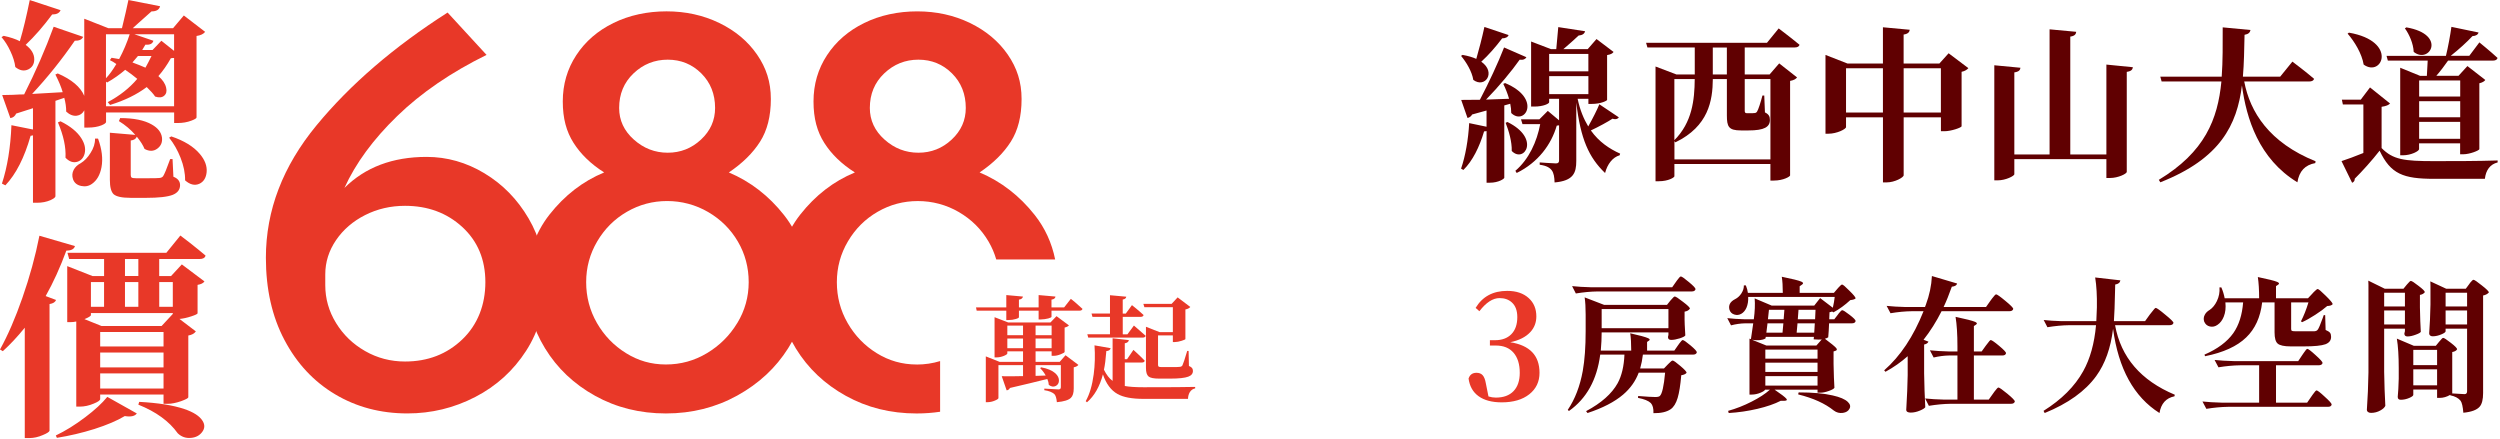 <svg width="1542" height="271" viewBox="0 0 1542 271" fill="none" xmlns="http://www.w3.org/2000/svg">
<path d="M620.687 197.4V191.634H602.422L602 189.594H620.687V182L630.936 182.914C630.795 183.951 629.969 184.584 628.475 184.813V189.594H640.622V182L651.012 182.914C650.924 183.951 650.098 184.584 648.551 184.813V189.594H656.356L660.505 184.321C661.349 185.024 662.21 185.727 663.107 186.43C665.023 188.065 666.552 189.436 667.677 190.508C667.484 191.264 666.833 191.634 665.708 191.634H648.568V195.36C648.568 195.694 647.918 196.046 646.599 196.415C645.193 196.784 643.628 196.995 641.888 197.048H640.622V191.634H628.475V195.642C628.475 196.011 627.824 196.398 626.506 196.767C625.152 197.189 623.623 197.4 621.935 197.4H620.687ZM608.047 248.064V219.814L616.538 223.189H631.006V216.72H621.32V217.985C621.32 218.407 620.599 218.917 619.14 219.532C617.593 220.148 616.064 220.446 614.569 220.446H613.444V195.642L621.795 198.876H647.935L651.662 195.009L659.327 200.705C658.764 201.32 657.868 201.759 656.655 202.041V217.071C656.602 217.405 655.829 217.862 654.334 218.478C652.735 219.128 651.311 219.462 650.045 219.462H648.639V216.72H638.741V223.189H653.631L657.217 219.11L665.163 225.087C664.601 225.791 663.634 226.283 662.28 226.564V239.626C662.28 242.333 661.7 244.267 660.522 245.392C659.063 246.798 656.198 247.677 651.873 248.064C651.645 245.532 651.117 243.88 650.326 243.071C648.92 241.858 646.863 241.05 644.138 240.681V239.696C647.092 239.837 650.01 239.995 652.928 240.188C653.86 240.188 654.334 239.714 654.334 238.782V225.228H638.741V231.838L645 231.627C644.068 229.939 642.908 228.428 641.554 227.056L642.187 226.564C646.019 227.267 648.937 228.48 650.906 230.221C652.506 231.68 653.244 233.244 653.157 234.932C653.069 236.426 652.383 237.481 651.117 238.096C649.799 238.747 648.392 238.518 646.898 237.393C646.845 236.268 646.547 235.055 645.984 233.737C639.146 235.477 631.463 237.323 622.937 239.292C622.463 240.188 621.795 240.68 620.898 240.768L617.874 232.049C621.285 232.137 625.68 232.119 631.006 231.979V225.228H615.835V245.532C615.835 245.954 615.114 246.464 613.655 247.079C612.108 247.73 610.614 248.064 609.155 248.064H608.047ZM621.32 206.752H631.006V200.845H621.32V206.752ZM621.32 214.768H631.006V208.791H621.32V214.768ZM638.741 206.752H648.639V200.845H638.741V206.752ZM638.741 214.768H648.639V208.791H638.741V214.768Z" fill="#E83828"/>
<path d="M670.451 248.134L669.677 247.431C672.068 243.177 673.703 237.639 674.599 230.853C675.355 225.14 675.514 219.198 675.092 213.01L685.059 214.768C684.725 215.893 683.846 216.473 682.387 216.526C682.018 221.396 681.526 225.246 680.911 228.041C682.458 231.188 684.233 233.473 686.255 234.932V208.651L696.293 209.776C696.099 210.848 695.255 211.516 693.761 211.745V221.571H695.168L699.105 215.805C699.949 216.596 700.793 217.37 701.637 218.126C703.553 219.901 705.03 221.361 706.067 222.486C705.926 223.242 705.311 223.611 704.239 223.611H693.779V238.079C696.398 238.588 700.283 238.852 705.434 238.852C721.73 238.852 732.313 238.782 737.183 238.641V239.555C735.776 239.837 734.669 240.61 733.878 241.876C733.175 243.054 732.805 244.425 732.753 246.025H705.364C698.191 246.025 692.83 245.023 689.278 243.001C685.306 240.804 682.299 236.778 680.278 230.924C678.309 238.413 675.039 244.144 670.451 248.134ZM671.224 208.229L670.662 206.189H684.637V195.431H673.826L673.263 193.391H684.637V182.088L694.675 183.002C694.588 183.934 693.849 184.531 692.495 184.76V193.409H694.394L698.191 188.206C699.035 188.909 699.896 189.612 700.793 190.315C702.709 191.915 704.239 193.251 705.364 194.323C705.17 195.079 704.538 195.448 703.465 195.448H692.513V206.207H695.396L699.404 200.792C701.848 202.902 704.256 205.012 706.647 207.121C706.454 207.877 705.803 208.246 704.678 208.246H671.224V208.229ZM714.909 233.526C711.622 233.526 709.46 233.086 708.405 232.19C707.35 231.293 706.823 229.553 706.823 226.916V201.548L715.191 204.853H723.418V189.471H705.856L705.223 187.432H722.644L726.371 183.424L734.177 189.331C733.561 190.087 732.559 190.596 731.153 190.878V209.143C731.1 209.371 730.327 209.723 728.832 210.197C727.233 210.707 725.861 210.971 724.684 210.971H723.418V206.893H714.277V225.087C714.277 225.65 714.435 226.019 714.734 226.177C715.032 226.336 715.701 226.423 716.738 226.423H722.644C725.457 226.423 727.11 226.371 727.637 226.283C728.428 226.23 728.991 225.931 729.325 225.369C729.799 224.437 730.784 221.466 732.278 216.438H733.122L733.333 225.72C734.317 226.142 734.968 226.582 735.302 227.056C735.636 227.531 735.794 228.111 735.794 228.814C735.794 230.449 734.827 231.627 732.911 232.33C730.801 233.121 727.127 233.526 721.889 233.526H714.909Z" fill="#E83828"/>
<path d="M9.44 41.347C9.089 38.341 8.069 35.054 6.381 31.52C4.869 28.25 3.059 25.367 0.932 22.889L2.268 22.098C6.346 22.977 9.669 24.084 12.235 25.42C14.274 18.599 16.314 10.143 18.353 0.035L37.356 6.276C36.653 8.051 34.913 8.93 32.17 8.93C26.861 16.103 21.412 22.361 15.822 27.67C19.373 30.325 21.131 33.296 21.131 36.583C21.131 39.501 19.882 41.593 17.404 42.824C14.837 44.037 12.182 43.562 9.44 41.347ZM20.339 125.061V83.468C19.812 83.644 19.32 83.731 18.88 83.731C15.066 97.197 9.88 107.393 3.322 114.302L1.195 113.247C4.553 102.963 6.504 90.974 7.049 77.227L20.339 79.881V66.732L9.968 70.055C9.264 71.654 8.069 72.586 6.381 72.85L1.336 58.628C2.479 58.628 4.658 58.593 7.84 58.487C10.847 58.311 13.202 58.223 14.89 58.223C21.974 44.23 28.039 30.307 33.102 16.49L51.315 22.73C50.523 24.418 48.783 25.209 46.129 25.121C38.148 36.724 29.375 47.676 19.812 57.942C23.17 57.766 28.584 57.45 36.02 57.01C37.163 56.922 38.06 56.87 38.675 56.87C37.796 53.776 36.284 50.137 34.157 45.971L35.616 45.303C44.212 49.029 49.662 53.635 51.965 59.12V11.55L66.855 17.404H75.223C76.998 10.143 78.317 4.342 79.213 0L98.744 3.85C98.217 5.977 96.441 7.032 93.435 7.032C91.923 8.456 89.04 11.022 84.804 14.732C83.468 15.98 82.501 16.859 81.885 17.386H106.743L113.388 9.546L126.537 19.654C125.483 20.99 123.707 21.834 121.228 22.185V72.428C121.228 72.955 120.156 73.623 118.047 74.414C115.48 75.399 112.685 75.873 109.679 75.873H107.411V69.369H65.413V75.223C65.413 75.838 64.429 76.559 62.495 77.35C60.192 78.229 57.485 78.686 54.391 78.686H52V68.05C50.945 70.002 49.381 71.109 47.342 71.373C45.127 71.637 42.964 70.793 40.837 68.841C40.837 66.099 40.433 63.251 39.642 60.333L34.192 62.196V121.07C34.192 121.686 33.172 122.494 31.133 123.461C28.655 124.516 25.912 125.061 22.889 125.061H20.339ZM40.398 97.285C40.749 90.904 39.202 83.644 35.739 75.487L37.339 74.819C43.369 77.825 47.623 81.288 50.102 85.19C52.229 88.478 52.932 91.607 52.229 94.631C51.526 97.373 49.961 99.113 47.57 99.817C45.091 100.52 42.701 99.676 40.398 97.285ZM50.102 114.707C47.535 114.179 45.847 112.808 45.056 110.593C44.353 108.554 44.476 106.602 45.461 104.739C46.34 103.051 47.799 101.68 49.838 100.625C52.141 99.201 54.127 97.127 55.815 94.385C57.766 91.379 58.698 88.407 58.61 85.489H60.474C62.864 92.046 63.568 97.936 62.601 103.157C61.722 107.85 59.77 111.261 56.747 113.388C54.795 114.794 52.58 115.234 50.102 114.707ZM65.378 48.256C67.417 46.129 69.545 43.211 71.76 39.484C70.424 38.517 69.105 37.708 67.769 37.093L68.824 35.634C70.951 35.985 72.498 36.249 73.482 36.425C76.137 31.467 78.317 26.369 79.987 21.148H65.361V48.256H65.378ZM65.378 65.537H107.376V35.774C107.2 35.774 106.936 35.774 106.585 35.774C106.057 35.862 105.653 35.915 105.389 35.915C102.998 40.169 100.432 43.843 97.689 46.937C100.344 49.24 101.944 51.631 102.471 54.11C102.998 56.237 102.612 57.872 101.276 59.032C99.94 60.192 98.094 60.368 95.685 59.559C94.631 57.96 92.89 56.008 90.499 53.706C84.382 58.311 76.858 61.986 67.91 64.728L66.451 63.005C73.799 59.102 79.881 54.321 84.663 48.643C82.448 46.779 79.969 44.916 77.227 43.052C73.852 45.971 70.142 48.59 66.064 50.893L65.396 50.365V65.537H65.378ZM80.409 122.02C75.188 122.02 71.724 121.264 70.037 119.752C68.525 118.24 67.769 115.322 67.769 110.98V81.868L83.45 83.204C80.62 79.934 77.244 77.086 73.342 74.695L74.133 72.832C82.553 72.832 89.058 74.168 93.664 76.823C97.391 78.95 99.465 81.604 99.904 84.804C100.256 87.722 99.289 90.025 96.986 91.713C94.683 93.4 92.064 93.435 89.146 91.853C88.267 89.638 86.667 87.107 84.364 84.276C83.925 85.612 82.677 86.403 80.637 86.667V107.938C80.637 108.729 80.831 109.274 81.235 109.538C81.639 109.802 82.536 109.942 83.96 109.942H91.273C95 109.942 97.215 109.907 97.918 109.802C99.061 109.802 99.957 109.45 100.572 108.747C101.364 107.604 102.84 104.053 104.967 98.111H106.426L106.954 109.011C109.696 110.066 111.067 111.806 111.067 114.197C111.067 116.939 109.556 118.943 106.55 120.174C103.368 121.422 97.83 122.037 89.937 122.037H80.409V122.02ZM89.708 41.734C90.763 39.87 92.011 37.48 93.435 34.561H85.067C84.364 35.44 83.292 36.688 81.885 38.288L81.745 38.552C84.663 39.607 87.317 40.679 89.708 41.734ZM107.376 31.38V21.148H82.923L94.613 25.139C94.086 27.002 92.433 27.793 89.691 27.53C89.251 28.321 88.583 29.428 87.704 30.852H94.086L99.535 25.139L107.376 31.38ZM114.161 111.243C114.249 106.901 113.318 102.26 111.366 97.285C109.503 92.591 107.165 88.478 104.317 84.927L105.653 84.136C113.546 86.79 119.383 90.376 123.197 94.894C126.379 98.621 127.803 102.383 127.452 106.198C127.1 109.749 125.588 112.14 122.934 113.37C120.103 114.619 117.168 113.898 114.161 111.243Z" fill="#E83828"/>
<path d="M15.277 270.18V202.13C10.759 207.702 6.241 212.537 1.723 216.615L0 215.56C4.87 206.788 9.475 196.152 13.818 183.671C18.335 170.732 21.834 157.97 24.312 145.4L46.234 151.782C45.707 153.645 43.931 154.577 40.925 154.577C37.11 164.949 32.856 174.284 28.162 182.616L34.544 185.007C34.104 186.343 32.768 187.187 30.553 187.538V265.679C30.377 266.383 29.006 267.279 26.44 268.334C23.609 269.582 20.814 270.197 18.072 270.197H15.277V270.18ZM35.089 270.057L34.421 268.598C40.363 265.767 46.428 262.005 52.633 257.294C58.399 252.952 62.917 248.786 66.187 244.795L84.399 255.026C83.151 256.714 80.672 257.241 76.963 256.626C72.269 259.456 66.011 262.111 58.223 264.607C50.594 266.998 42.877 268.809 35.089 270.057ZM47.043 250.79V198.297C45.883 198.561 44.687 198.701 43.457 198.701H41.47V164.14L57.028 170.258H64.201V159.763H42.666L41.611 155.913H102.612L111.243 145.277C113.107 146.701 114.97 148.108 116.816 149.532C120.982 152.819 124.305 155.509 126.784 157.636C126.432 159.06 125.184 159.763 123.057 159.763H98.199V170.258H105.512L112.157 163.085L126.116 173.58C125.412 174.635 123.988 175.356 121.861 175.707V193.252C121.773 193.691 120.49 194.307 118.011 195.115C115.357 195.994 112.913 196.539 110.698 196.715L120.807 204.415C119.84 205.751 118.275 206.595 116.148 206.946V245.076C116.06 245.604 114.548 246.412 111.63 247.467C108.536 248.522 105.829 249.067 103.526 249.067H100.871V243.354H61.792V246.149C61.792 246.94 60.456 247.871 57.801 248.944C54.883 250.192 52 250.807 49.17 250.807H47.043V250.79ZM62.601 201.075H99.676L106.585 193.639V193.111H56.079V194.307C56.079 194.922 54.743 195.766 52.088 196.838L62.601 201.075ZM56.079 189.244H64.183V173.967H56.079V189.244ZM61.792 213.697H100.871V204.784H61.792V213.697ZM61.792 226.6H100.871V217.424H61.792V226.6ZM61.792 239.627H100.871V230.327H61.792V239.627ZM77.086 170.24H85.331V159.745H77.086V170.24ZM77.086 189.244H85.331V173.967H77.086V189.244ZM109.644 267.262C104.335 259.826 96.213 253.936 85.331 249.594L85.859 247.872C97.461 248.487 106.725 249.946 113.634 252.266C119.4 254.218 123.162 256.661 124.938 259.579C126.45 261.97 126.362 264.273 124.674 266.488C123.074 268.615 120.824 269.811 117.888 270.074C114.689 270.408 111.947 269.477 109.644 267.262ZM98.217 189.244H106.585V173.967H98.217V189.244Z" fill="#E83828"/>
<g clip-path="url(#clip0_206_50)">
<path d="M298.822 106.892C287.598 100.147 275.706 96.774 263.133 96.774C242.173 96.774 225.272 103.162 212.455 115.912C219.352 100.709 230.204 85.928 244.999 71.581C259.794 57.234 278.159 44.663 300.107 33.867L276.078 7.741C243.034 28.846 216.09 52.021 195.259 77.279C174.415 102.549 164 129.774 164 158.966C164 178.346 167.814 195.274 175.469 209.736C183.11 224.211 193.525 235.377 206.728 243.221C219.917 251.078 234.776 255 251.292 255C266.086 255 280.021 251.627 293.082 244.882C306.143 238.136 316.622 228.631 324.521 216.367C332.406 204.102 336.362 189.998 336.362 174.054C336.362 159.579 332.907 146.458 326.01 134.679C319.101 122.9 310.047 113.651 298.822 106.905V106.892ZM285.132 209.366C275.641 218.449 263.865 222.984 249.815 222.984C240.941 222.984 232.734 220.838 225.221 216.545C217.695 212.253 211.723 206.491 207.28 199.247C202.836 192.016 200.627 184.223 200.627 175.881V169.263C200.627 161.661 202.849 154.609 207.28 148.107C211.723 141.604 217.695 136.455 225.221 132.648C232.734 128.854 240.941 126.95 249.815 126.95C263.865 126.95 275.641 131.307 285.132 140.007C294.623 148.72 299.375 160.064 299.375 174.041C299.375 188.018 294.623 200.295 285.132 209.366Z" fill="#E83828"/>
<path d="M449.57 106.343C457.956 100.709 464.365 94.385 468.808 87.397C473.252 80.409 475.461 71.645 475.461 61.092C475.461 50.539 472.622 41.903 466.959 33.675C461.282 25.461 453.513 18.958 443.662 14.18C433.799 9.402 422.947 7 411.119 7C399.291 7 388.118 9.389 378.383 14.18C368.635 18.958 360.994 25.588 355.446 34.046C349.898 42.503 347.124 52.021 347.124 62.561C347.124 73.101 349.346 81.137 353.776 88.138C358.22 95.126 364.5 101.195 372.642 106.356C359.568 111.76 348.357 120.396 338.982 132.29C329.606 144.197 324.932 158.595 324.932 175.523C324.932 189.499 328.695 202.633 336.208 214.897C343.72 227.162 354.02 236.923 367.094 244.154C380.155 251.397 394.706 255.013 410.734 255.013C426.761 255.013 441.428 251.333 454.745 243.975C468.063 236.616 478.543 226.868 486.184 214.719C493.826 202.582 497.653 189.512 497.653 175.536C497.653 158.864 492.965 144.568 483.603 132.674C474.228 120.78 462.888 112.015 449.57 106.369V106.343ZM390.763 45.263C396.684 39.629 403.709 36.806 411.851 36.806C419.993 36.806 426.89 39.629 432.566 45.263C438.23 50.91 441.068 58.026 441.068 66.598C441.068 74.2 438.166 80.703 432.374 86.094C426.581 91.498 419.736 94.194 411.851 94.194C403.966 94.194 396.992 91.498 390.956 86.094C384.907 80.703 381.889 74.2 381.889 66.598C381.889 58.013 384.843 50.897 390.763 45.263ZM454.745 199.247C450.058 206.977 443.829 213.173 436.072 217.823C428.302 222.486 419.852 224.811 410.734 224.811C401.615 224.811 393.653 222.486 386.14 217.823C378.614 213.173 372.642 206.964 368.199 199.247C363.755 191.518 361.546 183.124 361.546 174.041C361.546 164.958 363.819 156.564 368.391 148.835C372.95 141.105 379.051 135.037 386.705 130.617C394.346 126.196 402.604 123.999 411.491 123.999C420.378 123.999 429.06 126.273 436.83 130.808C444.6 135.344 450.7 141.425 455.144 149.026C459.587 156.628 461.796 164.97 461.796 174.041C461.796 183.112 459.446 191.518 454.771 199.247H454.745Z" fill="#E83828"/>
<path d="M565.36 224.824C556.485 224.824 548.279 222.499 540.766 217.836C533.24 213.185 527.268 206.977 522.825 199.26C518.381 191.531 516.172 183.137 516.172 174.054C516.172 164.97 518.445 156.577 523.017 148.848C527.576 141.118 533.677 135.05 541.331 130.629C548.972 126.209 557.23 124.012 566.117 124.012C575.004 124.012 583.686 126.286 591.456 130.821C599.226 135.356 605.326 141.438 609.77 149.039C611.812 152.54 613.378 156.206 614.483 160.026H650.815C648.76 149.818 644.573 140.697 638.255 132.661C628.879 120.767 617.539 112.003 604.221 106.356C612.608 100.722 619.016 94.398 623.46 87.41C627.903 80.421 630.112 71.657 630.112 61.105C630.112 50.552 627.274 41.916 621.61 33.688C615.934 25.474 608.164 18.971 598.314 14.193C588.451 9.415 577.599 7.013 565.77 7.013C553.942 7.013 542.769 9.402 533.035 14.193C523.287 18.971 515.645 25.601 510.097 34.059C504.549 42.516 501.775 52.034 501.775 62.574C501.775 73.114 503.997 81.15 508.428 88.151C512.871 95.139 519.152 101.207 527.294 106.369C514.22 111.773 503.008 120.409 493.633 132.303C484.258 144.21 479.583 158.608 479.583 175.536C479.583 189.512 483.346 202.646 490.859 214.91C498.372 227.175 508.672 236.935 521.746 244.166C534.807 251.41 549.358 255.026 565.385 255.026C570.343 255.026 575.159 254.668 579.859 253.965V222.716C575.236 224.134 570.42 224.85 565.385 224.85L565.36 224.824ZM545.389 45.263C551.31 39.629 558.335 36.806 566.477 36.806C574.619 36.806 581.516 39.629 587.192 45.263C592.856 50.91 595.694 58.026 595.694 66.598C595.694 74.2 592.791 80.702 586.999 86.094C581.207 91.498 574.362 94.194 566.477 94.194C558.591 94.194 551.618 91.498 545.582 86.094C539.533 80.702 536.515 74.2 536.515 66.598C536.515 58.013 539.469 50.897 545.389 45.263Z" fill="#E83828"/>
</g>
<path d="M930.495 21.62C930.083 22.838 928.652 23.661 926.512 23.661C922.628 28.862 918.036 34.079 913.642 38.062C923.039 44.596 915.995 54.702 908.737 49.287C907.914 44.086 904.343 38.26 901.183 34.474L902.104 33.865C905.577 34.474 908.325 35.297 910.58 36.318C912.21 30.705 914.152 23.25 915.584 16.617L930.495 21.62ZM927.845 65.021V109.639C927.845 110.248 924.372 112.701 918.859 112.701H916.917V80.837C916.505 80.936 915.995 81.035 915.386 81.035C912.522 90.63 908.342 99.205 902.614 104.834L901.183 104.011C903.832 96.456 905.676 85.939 906.186 75.933L916.9 78.171V68.164L908.013 70.617C907.305 71.95 906.169 72.559 905.149 72.756L901.265 61.63C903.915 61.63 907.898 61.63 912.802 61.532C918.118 51.426 924.142 38.556 927.713 29.273L941.506 35.297C940.897 36.416 939.563 37.14 937.325 36.828C932.519 43.674 924.57 53.27 916.604 61.433C920.998 61.334 925.788 61.12 930.791 60.923C929.869 57.648 928.536 54.389 927.22 51.739L928.339 51.229C951.315 60.824 940.485 77.875 932.124 69.711C932.124 67.868 931.927 65.926 931.515 64.001L927.845 65.021ZM929.787 75.242C950.508 85.446 939.991 100.966 932.437 93.115C932.634 87.503 930.594 80.558 928.668 75.752L929.787 75.242ZM998.501 72.378C998.089 73.201 996.657 73.908 994.617 73.201C991.654 75.143 986.239 78.105 981.236 80.459C986.239 87.503 992.674 91.799 999.307 94.761L998.994 95.781C994.699 96.999 991.44 101.196 990.008 106.71C980.002 97.115 974.899 85.775 972.25 63.309V99.254C972.25 106.611 970.522 111.516 958.869 112.536C958.77 109.261 958.359 106.71 957.141 105.08C956.022 103.55 954.08 102.217 949.685 101.608V100.176C949.685 100.176 957.849 100.785 959.692 100.785C961.124 100.785 961.634 100.176 961.634 98.942V77.299C961.223 77.397 960.712 77.397 960.202 77.496C956.828 89.132 948.764 100.159 935.498 106.693L934.675 105.36C943.053 98.217 947.957 87.388 949.998 76.558H939.07L938.148 73.596H949.488L954.689 68.395L961.634 74.221V60.939H955.512V63.079C955.512 63.902 952.039 65.729 946.328 65.729H944.386V25.603L956.631 30.294H959.906C960.317 26.41 960.828 20.698 961.14 16.716L977.681 19.267C977.269 20.896 975.953 21.719 973.698 21.916C971.246 24.27 967.263 27.743 964.3 30.294H979.31L984.725 24.073L995.242 32.038C994.534 33.059 993.514 33.569 991.259 33.98V61.647C991.259 62.058 987.589 64.099 981.763 64.099H979.722V60.939H973.089C974.521 67.885 976.874 73.398 979.623 77.99C982.273 73.299 985.235 67.473 986.47 64.313L998.501 72.378ZM955.512 33.273V43.987H979.705V33.273H955.512ZM979.722 58.075V46.95H955.528V58.075H979.722Z" fill="#600001"/>
<path d="M1076.15 45.937H1091.48L1097.4 39.091L1108.43 47.764C1107.72 48.686 1106.49 49.492 1104.13 49.904V108.216C1104.13 108.825 1100.15 111.376 1094.03 111.376H1091.99V101.172H1032.77V108.726C1032.77 109.434 1029.1 111.787 1023.17 111.787H1021.13V41.016L1034 45.921H1045.33V29.282H1016.13L1015.31 26.418H1089.85L1097.09 17.53C1097.09 17.53 1105.05 23.554 1109.96 27.636C1109.65 28.755 1108.53 29.265 1107 29.265H1076.15V45.937ZM1076.15 48.785V68.09C1076.15 69.424 1076.35 69.835 1077.68 69.835H1079.73C1080.65 69.835 1081.35 69.835 1081.98 69.736C1082.59 69.736 1083.2 69.637 1083.71 68.913C1084.53 67.695 1085.95 63.202 1087.08 58.907H1088.2L1088.61 69.325C1091.16 70.543 1091.67 71.975 1091.67 74.015C1091.67 78.311 1088.2 80.451 1078.51 80.451H1073.82C1066.16 80.451 1065.14 78.097 1065.14 71.152V48.785H1056.47C1056.37 62.067 1053.82 77.883 1033.39 87.791L1032.79 87.083V98.308H1092V48.785H1076.15ZM1032.75 48.785V86.458C1043.68 75.529 1045.21 61.754 1045.31 48.785H1032.75ZM1065.13 45.937V29.298H1056.45V45.937H1065.13Z" fill="#600001"/>
<path d="M1214.09 42.037C1213.39 42.86 1212.05 43.88 1209.91 44.292V77.883C1209.81 78.706 1203.48 80.944 1199.3 80.944H1197.16V72.37H1174.18V108.101C1174.18 109.434 1168.67 112.495 1163.76 112.495H1161.41V72.37H1138.63V78.393C1138.63 79.611 1133.02 82.475 1127.8 82.475H1125.96V33.873L1139.54 39.19H1161.39V16.823L1177.93 18.353C1177.74 19.785 1176.91 20.904 1174.15 21.316V39.19H1196.2L1201.91 32.853L1214.09 42.037ZM1161.39 69.391V42.119H1138.63V69.391H1161.39ZM1197.14 69.391V42.119H1174.17V69.391H1197.14Z" fill="#600001"/>
<path d="M1315.56 41.461C1315.36 42.893 1314.64 43.913 1311.79 44.325V105.994C1311.79 107.212 1306.38 109.779 1301.57 109.779H1299.22V98.143H1242.44V107.442C1242.44 108.561 1237.02 111.228 1232.33 111.228H1230.09V40.259L1246.22 41.79C1246.03 43.222 1245.3 44.242 1242.44 44.654V95.279H1264.18V18.09L1280.62 19.62C1280.42 21.151 1279.7 22.172 1276.95 22.583V95.279H1299.22V39.831L1315.56 41.461Z" fill="#600001"/>
<path d="M1384.24 50.266C1387.82 69.16 1399.67 87.939 1428.25 99.476L1428.06 100.596C1421.84 101.715 1418.15 105.5 1417.03 112.446C1393.23 97.946 1385.58 73.126 1382.83 52.718C1379.77 77.027 1369.55 97.847 1332.48 112.446L1331.56 110.915C1359.95 93.765 1367.92 73.538 1370.16 50.266H1333.29L1332.47 47.303H1370.35C1371.06 37.708 1370.96 27.488 1370.96 16.872L1388.11 18.501C1387.8 20.032 1386.89 21.052 1384.44 21.464C1384.24 30.351 1384.13 39.025 1383.42 47.303H1406.4L1413.95 38.004C1413.95 38.004 1422.23 44.226 1427.33 48.62C1427.02 49.739 1425.9 50.249 1424.37 50.249H1384.24V50.266Z" fill="#600001"/>
<path d="M1468.96 91.321C1476 98.464 1482.75 99.386 1501.33 99.386C1512.57 99.386 1528.09 99.386 1540.54 98.974V100.192C1535.94 101.311 1533.29 104.883 1532.67 110.298H1501.43C1482.24 110.298 1474.57 107.335 1467.74 92.934C1463.35 98.645 1456.61 106.101 1452.42 110.199C1452.42 111.631 1451.81 112.24 1450.79 112.75L1444.25 99.369C1447.73 98.25 1452.73 96.407 1457.73 94.366V64.445H1445.08L1444.47 61.482H1456.1L1461.82 53.928L1474.18 63.836C1473.35 64.757 1471.82 65.465 1468.97 65.877V91.321H1468.96ZM1448.83 20.139C1479.26 25.455 1469.25 48.019 1457.91 39.84C1456.8 33.108 1452.3 25.652 1448.01 20.748L1448.83 20.139ZM1472.83 37.404L1472 34.441H1508.66C1509.99 29.026 1511.31 21.785 1512.03 16.567L1528.77 20.04C1528.46 21.258 1527.24 22.18 1525 22.279C1521.72 25.85 1516.52 30.557 1511.62 34.425H1523.06L1529.28 26.146C1529.28 26.146 1536.32 31.857 1540.5 35.742C1540.19 36.861 1539.17 37.371 1537.75 37.371H1509.97C1507.83 40.432 1505.17 44.004 1502.71 46.769H1516.39L1521.9 40.745L1532.93 49.32C1532.42 50.142 1531.09 50.949 1529.26 51.36V91.996C1529.16 92.819 1523.34 95.156 1519.35 95.156H1517.41V88.425H1492.08V91.996C1492.08 93.214 1487.18 95.781 1482.17 95.781H1480.45V41.782L1492.71 46.785H1496.89C1497.09 43.822 1497.3 40.251 1497.4 37.387H1472.83V37.404ZM1484.26 16.88C1509.59 21.275 1498.45 39.856 1488.76 31.989C1488.56 26.887 1486.01 21.159 1483.34 17.489L1484.26 16.88ZM1492.13 49.649V59.557H1517.46V49.649H1492.13ZM1492.13 72.328H1517.46V62.42H1492.13V72.328ZM1517.44 85.594V75.176H1492.12V85.594H1517.44Z" fill="#600001"/>
<path d="M926.268 248.173C920.219 248.173 915.445 246.898 911.946 244.348C908.507 241.858 906.461 238.24 905.809 233.496C906.58 231.124 908.21 229.938 910.701 229.938C912.302 229.938 913.548 230.413 914.437 231.361C915.386 232.37 916.068 234.089 916.483 236.521L918.084 244.526C919.626 245.001 921.138 245.238 922.621 245.238C927.365 245.238 931.012 243.904 933.562 241.235C936.112 238.566 937.387 234.801 937.387 229.938C937.387 224.66 936.112 220.539 933.562 217.574C931.012 214.609 927.365 213.126 922.621 213.126H918.974V209.835H922.176C926.386 209.835 929.707 208.619 932.138 206.188C934.629 203.697 935.874 200.169 935.874 195.603C935.874 191.57 934.748 188.546 932.494 186.53C930.537 184.751 928.017 183.861 924.933 183.861C920.782 183.861 916.631 186.559 912.48 191.956L910.167 189.91C914.378 182.912 920.871 179.414 929.648 179.414C935.222 179.414 939.64 180.896 942.902 183.861C946.045 186.708 947.616 190.473 947.616 195.158C947.616 198.953 946.371 202.185 943.88 204.854C941.093 207.878 936.971 209.954 931.516 211.08C943.554 212.978 949.573 219.264 949.573 229.938C949.573 235.453 947.468 239.871 943.257 243.192C939.047 246.513 933.384 248.173 926.268 248.173Z" fill="#E83828"/>
<path d="M1030.42 252.443C1027.99 254.103 1024.46 254.904 1019.84 254.845C1019.96 251.998 1019.42 249.923 1018.24 248.618C1016.75 247.195 1014.11 246.127 1010.32 245.416L1010.41 244.259C1015.69 244.674 1019.21 244.882 1020.99 244.882C1022.36 244.882 1023.28 244.674 1023.75 244.259C1025.17 243.073 1026.27 238.27 1027.04 229.849H1010.76C1008.81 235.068 1005.6 239.575 1001.16 243.37C995.879 247.877 988.556 251.672 979.186 254.756L978.297 253.599C987.666 248.618 994.16 242.866 997.777 236.343C1000.27 231.776 1001.66 225.906 1001.96 218.73H987.014C984.998 234.267 978.564 245.86 967.711 253.51L967 252.799C971.447 246.216 974.531 238.211 976.251 228.782C977.437 222.14 978.03 213.957 978.03 204.231V194.002C978.03 189.673 977.822 186.144 977.407 183.417L989.416 188.042H1028.2L1030.24 185.462C1030.42 185.225 1030.72 184.899 1031.13 184.484C1032.02 183.417 1032.65 182.883 1033 182.883C1033.59 182.883 1035.28 183.98 1038.07 186.174C1040.92 188.309 1042.34 189.702 1042.34 190.355C1041.69 191.363 1040.59 191.986 1039.05 192.223V197.293C1039.05 198.064 1039.08 199.072 1039.14 200.317C1039.26 203.223 1039.38 205.417 1039.5 206.9C1039.2 207.433 1038.07 208.026 1036.12 208.679C1034.04 209.331 1032.26 209.657 1030.78 209.657C1029.47 209.657 1028.82 209.064 1028.82 207.878C1028.88 207.76 1028.91 207.582 1028.91 207.344C1028.97 207.048 1029.03 206.811 1029.09 206.633V205.032H987.903C987.903 208.471 987.726 212.207 987.37 216.24H1006.14C1006.14 211.851 1005.93 208.293 1005.52 205.565C1011.33 206.87 1015 207.878 1016.55 208.59C1017.67 209.124 1017.85 209.628 1017.08 210.102L1015.92 210.903V216.24H1032.73L1034.96 213.037C1035.2 212.741 1035.49 212.326 1035.85 211.792C1036.86 210.428 1037.54 209.746 1037.89 209.746C1038.49 209.746 1040.09 210.843 1042.7 213.037C1045.31 215.232 1046.61 216.655 1046.61 217.307C1046.37 218.256 1045.57 218.73 1044.21 218.73H1013.34C1012.99 221.755 1012.42 224.601 1011.65 227.27H1026.33L1028.64 224.868C1028.76 224.749 1028.97 224.542 1029.27 224.245C1030.45 223 1031.25 222.377 1031.67 222.377C1032.26 222.377 1033.83 223.474 1036.38 225.668C1038.99 227.863 1040.3 229.286 1040.3 229.938C1039.7 230.709 1038.61 231.213 1037 231.45C1036.47 237.618 1035.73 242.273 1034.78 245.416C1033.77 248.796 1032.32 251.138 1030.42 252.443ZM987.903 202.452H1008.45H1029.09V190.622H987.903V202.452ZM971.981 181.015L969.668 176.478C972.93 176.834 976.873 177.071 981.499 177.19H1031.4L1033.71 173.899C1033.83 173.721 1034.04 173.424 1034.34 173.009C1035.52 171.349 1036.32 170.519 1036.74 170.519C1037.33 170.519 1038.99 171.675 1041.72 173.988C1044.45 176.241 1045.81 177.694 1045.81 178.346C1045.57 179.295 1044.8 179.769 1043.5 179.769H985.324C981.113 179.829 976.666 180.244 971.981 181.015ZM1136.72 254.667C1134.64 254.963 1132.78 254.489 1131.12 253.243C1125.66 248.855 1118.34 245.534 1109.14 243.281L1109.23 242.658L1109.41 242.036C1118.07 242.036 1125.07 242.658 1130.4 243.904C1134.91 244.912 1138.02 246.246 1139.74 247.906C1141.23 249.33 1141.55 250.753 1140.72 252.176C1140.01 253.54 1138.68 254.37 1136.72 254.667ZM1066.27 254.756L1065.91 253.421C1070.84 252.057 1075.67 250.16 1080.41 247.728C1085.1 245.356 1088.86 242.895 1091.71 240.345H1088.69C1088.51 240.879 1087.59 241.502 1085.93 242.213C1084.09 242.984 1082.28 243.37 1080.5 243.37H1079.08V208.857L1079.97 209.212L1081.39 199.428H1076.41C1073.56 199.487 1070.66 199.902 1067.69 200.673L1065.38 196.226C1068.4 196.581 1072.08 196.819 1076.41 196.937H1081.75C1082.4 192.074 1082.58 187.775 1082.28 184.039L1092.78 188.487H1119.02L1122.66 183.861L1130.49 189.821C1131.03 187.508 1131.41 185.284 1131.65 183.15H1078.28C1078.4 185.64 1078.04 187.864 1077.21 189.821C1076.44 191.541 1075.37 192.786 1074.01 193.557C1072.64 194.328 1071.22 194.476 1069.74 194.002C1068.2 193.527 1067.19 192.519 1066.71 190.977C1066 188.19 1067.19 186.026 1070.27 184.484C1071.7 183.772 1072.94 182.646 1074.01 181.104C1075.14 179.384 1075.67 177.694 1075.61 176.034H1076.85C1077.51 177.694 1077.92 179.236 1078.1 180.659H1099.63C1099.63 176.567 1099.42 173.246 1099 170.696C1105.47 172.001 1109.5 173.009 1111.1 173.721C1112.29 174.254 1112.44 174.848 1111.55 175.5L1110.03 176.567V180.659H1131.12L1133.34 178.079C1133.52 177.902 1133.75 177.635 1134.05 177.279C1135.12 176.093 1135.83 175.5 1136.19 175.5C1136.72 175.5 1138.23 176.775 1140.72 179.325C1143.27 181.815 1144.55 183.387 1144.55 184.039C1144.07 184.573 1142.98 184.929 1141.26 185.107C1137.94 188.19 1134.47 190.711 1130.85 192.667L1130.05 192.134C1129.51 192.371 1128.98 192.519 1128.45 192.579L1128.27 196.937H1131.38L1133.52 194.18C1133.69 193.942 1133.93 193.616 1134.23 193.201C1135.24 191.956 1135.92 191.333 1136.27 191.333C1136.87 191.333 1138.38 192.282 1140.81 194.18C1143.3 196.077 1144.55 197.352 1144.55 198.005C1144.37 198.953 1143.6 199.428 1142.23 199.428H1128.18C1128.06 202.689 1127.88 205.565 1127.65 208.056C1126.99 208.471 1126.31 208.768 1125.6 208.946C1129.34 211.733 1131.65 213.63 1132.54 214.638C1133.19 215.469 1133.1 216.032 1132.27 216.329L1130.94 216.773V224.423C1131.06 230.59 1131.23 235.512 1131.47 239.189C1131.17 239.782 1130.02 240.434 1128 241.146C1126.05 241.858 1124.33 242.213 1122.84 242.213H1121.06V240.345H1094.56C1098.59 243.073 1101.02 244.941 1101.85 245.949C1102.44 246.72 1102.09 247.135 1100.78 247.195H1098.38C1094.59 249.152 1089.78 250.812 1083.97 252.176C1078.16 253.54 1072.26 254.4 1066.27 254.756ZM1088.86 237.855H1104.96H1121.06V231.984H1088.86V237.855ZM1088.86 229.404H1104.96H1121.06V223.712H1088.86V229.404ZM1088.86 221.221H1104.96H1121.06V215.617H1088.86V221.221ZM1089.49 213.126H1104.87H1120.35L1123.64 209.39C1122.58 209.509 1120.92 209.479 1118.66 209.301L1118.84 207.789H1089.13L1088.95 208.768C1086.94 209.894 1084.18 210.161 1080.68 209.568L1089.49 213.126ZM1089.49 205.21H1094.47H1099.45L1099.98 199.428H1090.2L1089.49 205.21ZM1108.17 205.21H1113.59H1119.02L1119.37 199.428H1108.7L1108.17 205.21ZM1090.46 196.937H1095.36H1100.16L1100.61 191.066H1091.09L1090.46 196.937ZM1108.88 196.937H1114.21H1119.55L1119.82 191.066H1109.32L1108.88 196.937ZM1178.53 254.489C1176.69 254.489 1175.77 253.896 1175.77 252.71C1175.77 252.354 1175.8 251.82 1175.86 251.109C1176.27 244.467 1176.54 237.884 1176.66 231.361V219.709C1172.51 223.385 1167.94 226.588 1162.96 229.315L1162.16 228.426C1172.12 219.709 1180.22 207.552 1186.44 191.956H1179.24C1175.03 192.015 1170.64 192.43 1166.07 193.201L1163.67 188.665C1166.93 189.02 1170.88 189.258 1175.5 189.376H1187.33C1187.39 189.198 1187.48 188.961 1187.6 188.665C1187.72 188.309 1187.81 188.072 1187.87 187.953C1190.06 182.082 1191.31 176.182 1191.6 170.252L1207.17 174.877C1206.87 176.004 1205.78 176.656 1203.88 176.834C1202.22 181.578 1200.53 185.759 1198.81 189.376H1211.88H1224.96L1227.72 185.462C1227.95 185.166 1228.28 184.721 1228.7 184.128C1230 182.408 1230.83 181.549 1231.19 181.549C1231.78 181.549 1233.68 182.883 1236.88 185.551C1240.14 188.22 1241.77 189.88 1241.77 190.533C1241.53 191.481 1240.73 191.956 1239.37 191.956H1197.56C1194.3 198.42 1190.59 204.29 1186.44 209.568L1189.47 210.725C1189.11 211.614 1188.22 212.207 1186.8 212.504V230.294C1186.92 237.647 1187.15 244.615 1187.51 251.198C1187.04 251.85 1185.94 252.532 1184.22 253.243C1182.26 254.074 1180.36 254.489 1178.53 254.489ZM1189.73 250.308L1187.42 245.772C1190.68 246.127 1194.63 246.365 1199.25 246.483H1207.35V219.264H1202.1C1199.07 219.323 1195.93 219.738 1192.67 220.509L1190.36 216.062C1193.56 216.418 1197.41 216.655 1201.92 216.773H1207.35V213.66C1207.35 206.188 1206.96 200.11 1206.19 195.425C1212.59 196.789 1216.63 197.827 1218.29 198.538C1219.47 199.072 1219.65 199.635 1218.82 200.228L1217.49 201.118V216.773H1222.29L1224.78 213.304C1224.96 213.008 1225.26 212.622 1225.67 212.148C1226.8 210.547 1227.54 209.746 1227.89 209.746C1228.49 209.746 1230.21 210.932 1233.05 213.304C1235.9 215.676 1237.32 217.188 1237.32 217.841C1237.15 218.79 1236.37 219.264 1235.01 219.264H1217.49V246.483H1226.65L1229.32 242.747C1229.56 242.451 1229.85 242.036 1230.21 241.502C1231.45 239.841 1232.25 239.011 1232.61 239.011C1233.2 239.011 1235.04 240.286 1238.12 242.836C1241.21 245.386 1242.75 246.987 1242.75 247.64C1242.51 248.588 1241.71 249.063 1240.35 249.063H1203.08C1198.87 249.122 1194.42 249.537 1189.73 250.308ZM1261.16 254.756L1260.45 253.421C1271.6 246.424 1279.75 238.27 1284.91 228.96C1289.18 221.31 1291.82 211.851 1292.83 200.584H1276.2C1271.98 200.643 1267.54 201.059 1262.85 201.829L1260.54 197.382C1263.68 197.738 1267.42 197.975 1271.75 198.094H1277.08H1293.01C1293.13 196.137 1293.24 193.32 1293.36 189.643C1293.48 182.349 1293.13 176.182 1292.3 171.141L1307.86 172.92C1307.62 174.343 1306.56 175.203 1304.66 175.5C1304.66 176.33 1304.63 177.546 1304.57 179.147C1304.39 187.745 1304.16 194.061 1303.86 198.094H1323.07L1326.01 194.002C1326.25 193.705 1326.6 193.26 1327.08 192.667C1328.44 190.829 1329.3 189.91 1329.66 189.91C1330.25 189.91 1332.21 191.304 1335.53 194.091C1338.91 196.819 1340.6 198.509 1340.6 199.161C1340.36 200.11 1339.53 200.584 1338.11 200.584H1304.57C1308.19 220.391 1320.46 234.682 1341.4 243.459L1341.22 244.437C1336 245.505 1332.92 248.944 1331.97 254.756C1316.19 244.793 1306.65 227.477 1303.33 202.808C1301.9 214.668 1298.43 224.394 1292.92 231.984C1286.16 241.294 1275.57 248.885 1261.16 254.756ZM1360.88 252.176L1358.48 247.64C1361.74 247.995 1365.68 248.233 1370.31 248.351H1393.43V225.313H1381.69C1377.48 225.372 1373.03 225.787 1368.35 226.558L1365.95 222.021C1369.21 222.377 1373.15 222.614 1377.78 222.733H1417.54L1420.03 218.997C1420.27 218.701 1420.59 218.226 1421.01 217.574C1422.08 215.973 1422.79 215.172 1423.14 215.172C1423.74 215.172 1425.46 216.477 1428.3 219.086C1431.15 221.636 1432.57 223.237 1432.57 223.889C1432.33 224.838 1431.5 225.313 1430.08 225.313H1403.84V248.351H1423.05L1425.63 244.615C1425.81 244.378 1426.08 243.993 1426.43 243.459C1427.68 241.68 1428.48 240.79 1428.84 240.79C1429.43 240.79 1431.12 242.095 1433.91 244.704C1436.75 247.254 1438.18 248.855 1438.18 249.507C1438 250.456 1437.23 250.931 1435.86 250.931H1374.22C1370.01 250.99 1365.56 251.405 1360.88 252.176ZM1360.08 219.709L1359.72 218.73C1367.79 215.232 1373.72 210.814 1377.51 205.476C1380.95 200.555 1382.97 194.239 1383.56 186.53H1372.62C1372.97 189.791 1372.65 192.697 1371.64 195.247C1370.75 197.501 1369.48 199.191 1367.82 200.317C1366.33 201.385 1364.76 201.741 1363.1 201.385C1361.44 201.029 1360.25 200.021 1359.54 198.36C1359.07 196.878 1359.19 195.484 1359.9 194.18C1360.49 192.994 1361.5 191.986 1362.92 191.155C1364.7 189.969 1366.18 188.161 1367.37 185.729C1368.68 183.001 1369.21 180.185 1368.97 177.279H1370.13C1371.08 179.473 1371.76 181.697 1372.17 183.95H1393.43C1393.43 178.791 1393.17 174.432 1392.63 170.874C1398.98 172.179 1402.98 173.187 1404.64 173.899C1405.83 174.432 1406.01 174.996 1405.18 175.589L1403.84 176.478V183.95H1423.59L1426.26 181.104C1426.49 180.867 1426.79 180.54 1427.15 180.125C1428.39 178.88 1429.19 178.257 1429.55 178.257C1430.08 178.257 1431.74 179.651 1434.53 182.438C1437.38 185.225 1438.8 186.945 1438.8 187.597C1438.27 188.309 1437.14 188.694 1435.42 188.754C1433.46 190.473 1431 192.282 1428.04 194.18C1425.13 196.077 1422.43 197.589 1419.94 198.716L1419.23 198.182C1420.95 194.862 1422.49 190.977 1423.85 186.53H1413.18V202.897C1413.18 203.49 1413.33 203.875 1413.63 204.053C1413.92 204.231 1414.6 204.32 1415.67 204.32H1422.16C1423.94 204.32 1425.72 204.32 1427.5 204.32C1428.51 204.261 1429.22 203.905 1429.64 203.253C1430.17 202.6 1431.18 200.228 1432.66 196.137C1432.9 195.366 1433.11 194.773 1433.28 194.358H1434.17L1434.44 203.52C1435.74 204.053 1436.66 204.646 1437.2 205.299C1437.61 205.892 1437.82 206.722 1437.82 207.789C1437.82 209.924 1436.66 211.436 1434.35 212.326C1431.92 213.215 1427.44 213.66 1420.92 213.66H1413C1408.85 213.66 1406.12 213.067 1404.82 211.881C1403.57 210.754 1402.95 208.471 1402.95 205.032V186.53H1395.3C1394.23 195.662 1390.94 202.867 1385.43 208.145C1379.79 213.601 1371.34 217.455 1360.08 219.709ZM1462.46 254.667C1461.69 254.667 1461.07 254.489 1460.59 254.133C1460.12 253.777 1459.88 253.362 1459.88 252.888C1460.41 245.238 1460.74 237.529 1460.86 229.76V178.079V175.767C1460.86 174.64 1460.83 173.75 1460.77 173.098L1470.91 178.079H1482.47L1484.43 175.678C1484.61 175.5 1484.88 175.203 1485.23 174.788C1486.06 173.78 1486.65 173.276 1487.01 173.276C1487.6 173.276 1489.17 174.284 1491.72 176.3C1494.33 178.257 1495.64 179.562 1495.64 180.214C1494.99 181.104 1493.98 181.667 1492.61 181.904V189.643C1492.73 195.929 1492.91 200.94 1493.15 204.676C1492.85 205.21 1491.78 205.803 1489.95 206.455C1488.05 207.167 1486.39 207.522 1484.96 207.522C1483.66 207.522 1483.01 206.929 1483.01 205.743C1483.07 205.565 1483.13 205.299 1483.19 204.943C1483.24 204.706 1483.3 204.498 1483.36 204.32V202.719H1470.55V229.404C1470.67 236.758 1470.91 243.726 1471.27 250.308C1470.85 251.316 1469.84 252.265 1468.24 253.155C1466.46 254.163 1464.54 254.667 1462.46 254.667ZM1519.39 254.578C1519.09 250.842 1518.53 248.381 1517.7 247.195C1516.39 245.534 1514.26 244.408 1511.29 243.815V243.548C1509.16 244.793 1506.99 245.416 1504.8 245.416H1503.2V240.257H1488.52V243.548C1488.52 244.081 1487.72 244.704 1486.12 245.416C1484.34 246.187 1482.56 246.572 1480.78 246.572C1479.54 246.572 1478.92 245.979 1478.92 244.793C1479.21 242.006 1479.42 238.27 1479.54 233.585V227.092C1479.54 219.62 1479.15 213.541 1478.38 208.857L1488.88 213.304H1502.4L1504.36 210.903C1504.53 210.725 1504.77 210.458 1505.07 210.102C1505.96 208.975 1506.58 208.412 1506.94 208.412C1507.53 208.412 1509.1 209.42 1511.65 211.436C1514.26 213.452 1515.56 214.787 1515.56 215.439C1515.03 216.329 1514.02 216.892 1512.54 217.129V242.569L1512.45 242.658L1520.1 243.103C1521.17 243.103 1521.7 242.51 1521.7 241.324V202.719H1508.45V204.32C1508.45 204.854 1507.62 205.476 1505.96 206.188C1504.06 207.018 1502.22 207.433 1500.44 207.433C1499.79 207.433 1499.26 207.256 1498.84 206.9C1498.49 206.544 1498.31 206.129 1498.31 205.654C1498.72 200.317 1498.99 194.387 1499.11 187.864V178.079V176.034C1499.11 174.966 1499.08 174.136 1499.02 173.543L1508.8 178.079H1520.9L1522.95 175.322C1523.12 175.144 1523.33 174.848 1523.57 174.432C1524.58 173.187 1525.26 172.564 1525.62 172.564C1526.21 172.564 1527.93 173.721 1530.77 176.034C1533.68 178.287 1535.13 179.74 1535.13 180.392C1534.3 181.341 1533.12 181.964 1531.58 182.26V242.391C1531.58 246.365 1530.89 249.152 1529.53 250.753C1527.81 252.828 1524.43 254.103 1519.39 254.578ZM1488.52 237.677H1495.82H1503.2V227.803H1488.52V237.677ZM1488.52 225.224H1495.82H1503.2V215.795H1488.52V225.224ZM1470.55 200.139H1476.96H1483.36V191.511H1470.55V200.139ZM1508.45 200.139H1515.03H1521.7V191.511H1508.45V200.139ZM1470.55 189.02H1476.96H1483.36V180.57H1470.55V189.02ZM1508.45 189.02H1515.03H1521.7V180.57H1508.45V189.02Z" fill="#600001"/>
<defs>
<clipPath id="clip0_206_50">
<rect width="505" height="248" fill="white" transform="translate(164 7)"/>
</clipPath>
</defs>
</svg>
